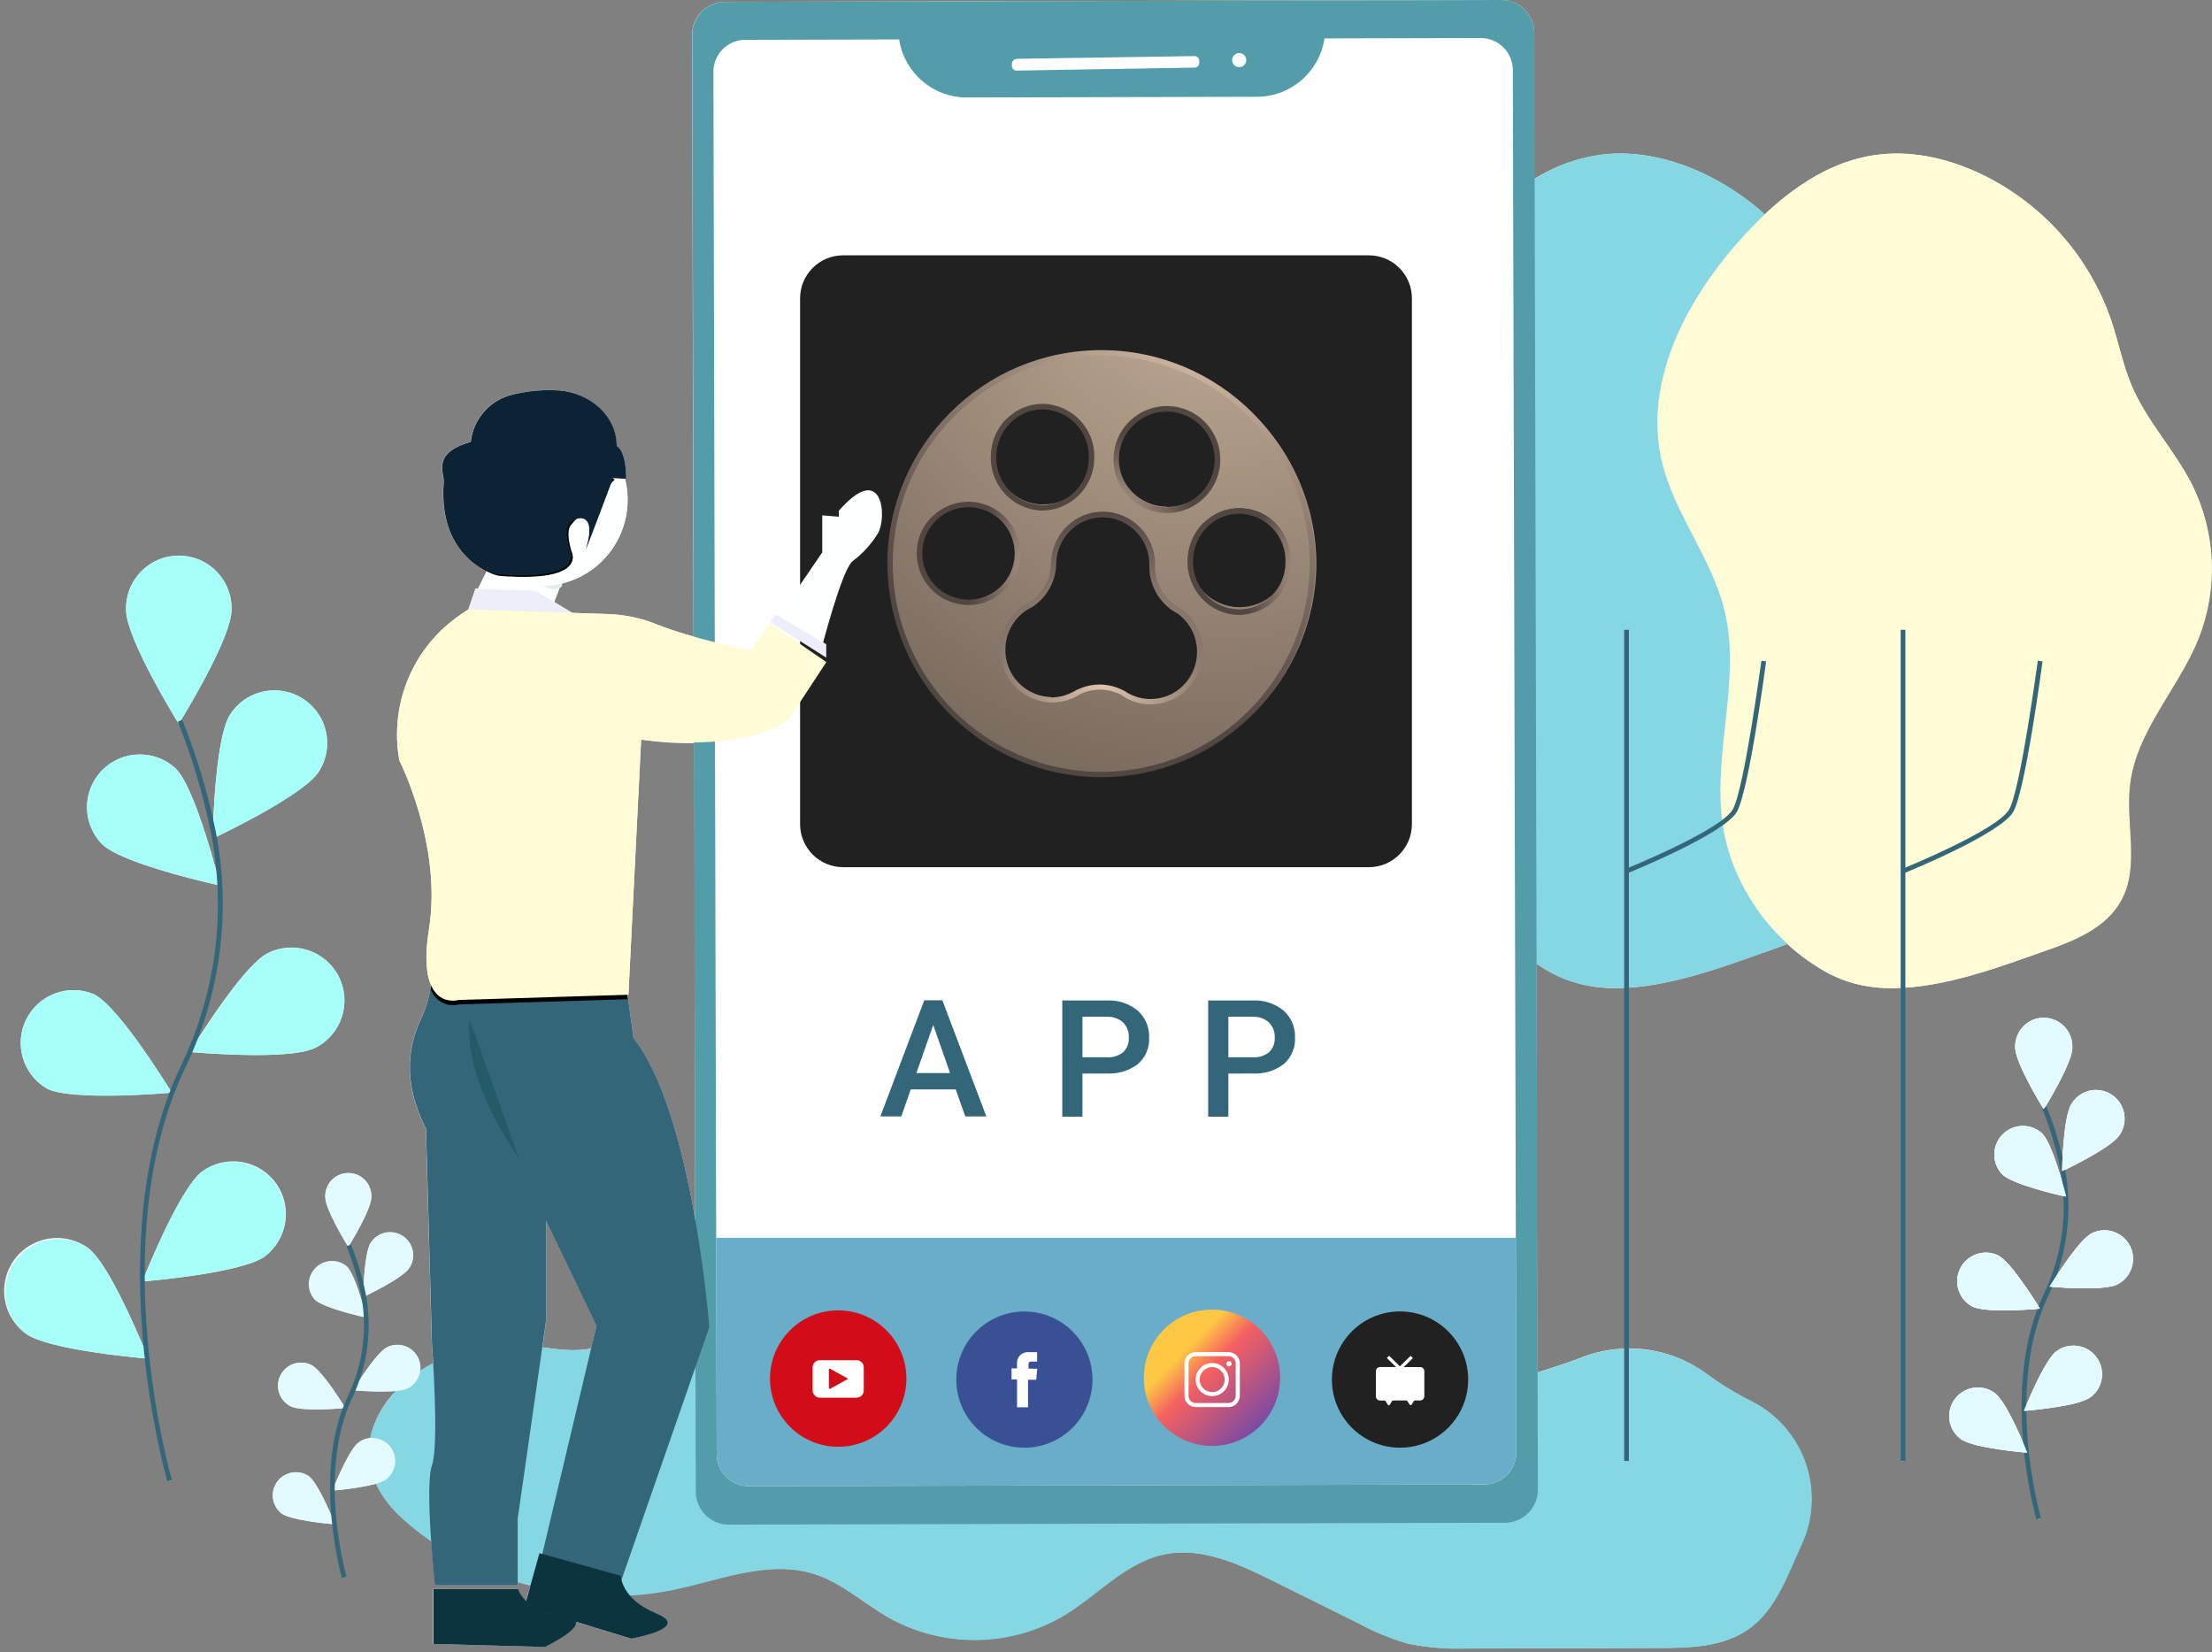 <?xml version="1.0" encoding="UTF-8"?>
<svg width="470px" height="351px" viewBox="0 0 470 351" version="1.1" xmlns="http://www.w3.org/2000/svg" xmlns:xlink="http://www.w3.org/1999/xlink">
    <rect x="0" y="0" width="470" height="351" fill="#808080" stroke="none"/>
    <!-- Generator: Sketch 55 (78076) - https://sketchapp.com -->
    <title>banner</title>
    <desc>Created with Sketch.</desc>
    <defs>
        <radialGradient cx="77.762%" cy="-25.988%" fx="77.762%" fy="-25.988%" r="200.088%" gradientTransform="translate(0.778,-0.26),scale(0.991,1),rotate(90),translate(-0.778,0.26)" id="radialGradient-1">
            <stop stop-color="#C6B199" offset="0%"></stop>
            <stop stop-color="#524641" offset="100%"></stop>
        </radialGradient>
        <radialGradient cx="50.898%" cy="91.786%" fx="50.898%" fy="91.786%" r="92.09%" gradientTransform="translate(0.509,0.918),scale(0.951,1),rotate(-90),translate(-0.509,-0.918)" id="radialGradient-2">
            <stop stop-color="#DDC3AC" offset="0%"></stop>
            <stop stop-color="#524641" offset="100%"></stop>
        </radialGradient>
        <radialGradient cx="147.301%" cy="62.61%" fx="147.301%" fy="62.61%" r="96.823%" gradientTransform="translate(1.473,0.626),scale(1,0.969),rotate(-90),translate(-1.473,-0.626)" id="radialGradient-3">
            <stop stop-color="#DDC3AC" offset="0%"></stop>
            <stop stop-color="#524641" offset="100%"></stop>
        </radialGradient>
        <radialGradient cx="145.892%" cy="67.177%" fx="145.892%" fy="67.177%" r="99%" gradientTransform="translate(1.459,0.672),scale(1,1),rotate(-90),translate(-1.459,-0.672)" id="radialGradient-4">
            <stop stop-color="#DDC3AC" offset="0%"></stop>
            <stop stop-color="#524641" offset="100%"></stop>
        </radialGradient>
        <radialGradient cx="-18.518%" cy="118.233%" fx="-18.518%" fy="118.233%" r="93.985%" gradientTransform="translate(-0.185,1.182),scale(1,0.998),rotate(-90),translate(0.185,-1.182)" id="radialGradient-5">
            <stop stop-color="#DDC3AC" offset="0%"></stop>
            <stop stop-color="#524641" offset="100%"></stop>
        </radialGradient>
        <radialGradient cx="-78.238%" cy="143.527%" fx="-78.238%" fy="143.527%" r="102.803%" gradientTransform="translate(-0.782,1.435),scale(1,0.97),rotate(-90),translate(0.782,-1.435)" id="radialGradient-6">
            <stop stop-color="#DDC3AC" offset="0%"></stop>
            <stop stop-color="#524641" offset="100%"></stop>
        </radialGradient>
        <radialGradient cx="74.357%" cy="-9.819%" fx="74.357%" fy="-9.819%" r="100%" gradientTransform="translate(0.744,-0.098),scale(0.998,1),rotate(90),translate(-0.744,0.098)" id="radialGradient-7">
            <stop stop-color="#DDC3AC" offset="0%"></stop>
            <stop stop-color="#524641" offset="100%"></stop>
        </radialGradient>
        <linearGradient x1="-3.249%" y1="63.883%" x2="68.726%" y2="134.859%" id="linearGradient-8">
            <stop stop-color="#FEC744" offset="0%"></stop>
            <stop stop-color="#F56060" offset="22%"></stop>
            <stop stop-color="#4B41BE" offset="100%"></stop>
            <stop stop-color="#395194" offset="100%"></stop>
        </linearGradient>
    </defs>
    <g id="Page-1" stroke="none" stroke-width="1" fill="none" fill-rule="evenodd">
        <g id="banner">
            <path d="M58.63,251.4 C56.895,248.989 54.273,247.366 51.342,246.89 C48.41,246.414 45.409,247.122 43,248.86 C38.53,252.18 31.8,268.45 30.49,271.7 C30.36,250.37 34.89,235.82 39.1,226.93 C39.63,225.8 40.1,224.67 40.62,223.54 C43.07,223.75 61.75,225.25 66.91,222.65 L66.91,222.65 L67.07,222.56 C72.593,219.727 74.773,212.953 71.94,207.43 C69.107,201.907 62.333,199.727 56.81,202.56 C52.2,204.89 43.81,217.94 41.13,222.15 C46.883,208.124 48.493,192.743 45.77,177.83 C49,176.31 64.7,168.62 67.71,164 C69.893,160.64 70.117,156.37 68.296,152.8 C66.476,149.231 62.889,146.904 58.887,146.698 C54.885,146.491 51.078,148.437 48.9,151.8 C46.3,155.8 45.5,169.36 45.27,175.32 C43.651,167.697 41.372,160.229 38.46,153 L38.46,153 C40.59,149.51 49.2,135 49.2,129.59 L49.2,129.59 C49.322,125.507 47.213,121.681 43.696,119.603 C40.179,117.526 35.811,117.526 32.294,119.603 C28.777,121.681 26.668,125.507 26.79,129.59 C26.79,135.79 37.99,153.77 37.99,153.77 L38.1,153.59 C41.083,161.083 43.392,168.827 45,176.73 C45.07,177.08 45.12,177.42 45.18,177.73 L45.18,178.13 L45.25,178.13 C45.755,180.869 46.112,183.633 46.32,186.41 C44.99,181.35 40.92,166.81 37.32,163.26 C32.843,159.145 25.901,159.345 21.669,163.713 C17.437,168.08 17.455,175.024 21.71,179.37 C25.81,183.37 43.71,187.47 46.46,188.08 C47.104,201.405 44.409,214.681 38.62,226.7 C37.81,228.41 37.06,230.16 36.38,231.93 C35,229.76 25.14,213.86 20,211.26 C14.557,208.952 8.257,211.263 5.598,216.544 C2.939,221.824 4.834,228.262 9.93,231.26 C15.1,233.87 33.85,232.36 36.24,232.15 C29.34,250.31 29.24,270.87 30.8,286.92 C28.8,282.05 22.8,268.25 18.8,265.23 C13.805,261.541 6.764,262.6 3.075,267.595 C-0.614,272.59 0.445,279.631 5.44,283.32 L5.44,283.32 C9.95,286.66 27.7,288.32 30.98,288.63 C31.89,297.436 33.495,306.157 35.78,314.71 L36.32,314.55 C33.696,304.758 31.949,294.752 31.1,284.65 C30.72,280.29 30.53,276.16 30.49,272.25 C32.79,272.06 51.64,270.37 56.31,266.91 L56.31,266.91 C61.163,263.226 62.192,256.343 58.63,251.4 L58.63,251.4 Z" id="Path" fill="#FFFFFF"></path>
            <path d="M465.84,103.14 C462.14,95.74 456.19,89.59 452.95,81.98 C451.06,77.56 450.17,72.8 448.64,68.24 C443.841,54.078 433.368,42.551 419.73,36.42 C413.1,33.49 405.73,31.9 398.53,32.93 C389.53,34.17 381.67,39.24 374.97,45.55 C370.808,41.795 366.084,38.715 360.97,36.42 C354.34,33.49 346.97,31.9 339.77,32.93 C334.883,33.666 330.197,35.391 326,38 L326,7 C326,3.134 322.866,2.36723813e-16 319,0 L154,0.4 C150.154,0.427 147.05,3.553 147.05,7.4 L147.36,135.25 C144.59,134.46 141.81,133.57 139.6,132.68 C136.314,131.34 132.817,130.592 129.27,130.47 L121.57,130.21 L117.74,127.91 L118.93,124.82 L119.29,124.64 L119.4,123.96 C124.134,122.809 128.211,119.814 130.724,115.641 C133.237,111.467 133.978,106.462 132.78,101.74 L133.04,101.74 C132.95,95.34 130.99,94.74 130.99,94.74 C130.99,88.27 125.32,83.51 118.85,82.96 C115.491,82.728 112.117,83.025 108.85,83.84 C104.062,84.975 100.511,89.007 99.99,93.9 C91.58,96.19 94.39,100.61 94.25,102.32 C93.58,110.94 96.48,115.88 99.51,118.66 C100.65,119.773 101.96,120.697 103.39,121.4 L101.54,125.08 L101,125.08 L99.5,129.49 L99.5,129.49 L97.86,130.6 C87.766,137.444 82.667,149.604 84.86,161.6 C84.86,161.6 94,179.48 91.16,197.35 C90.16,203.35 90.61,207 91.55,209.24 C91.252,211.663 90.577,214.025 89.55,216.24 C86.08,223.48 86.08,231.05 90.49,239.86 L91.75,285.51 C91.75,285.51 91.88,287.16 92.02,289.64 C91.073,290.14 90.152,290.687 89.26,291.28 C89.393,290.307 89.226,289.316 88.78,288.44 C88.197,287.281 87.177,286.4 85.945,285.993 C84.712,285.586 83.369,285.686 82.21,286.27 C80.41,287.18 77.31,291.77 75.83,294.08 C78.06,288.118 78.65,281.668 77.54,275.4 C79.22,274.58 85.69,271.4 86.97,269.4 C87.935,267.937 88.045,266.071 87.261,264.504 C86.476,262.937 84.915,261.908 83.166,261.804 C81.416,261.7 79.745,262.537 78.78,264 C77.72,265.65 77.35,270.91 77.22,273.72 C76.522,270.571 75.569,267.484 74.37,264.49 L74.22,264.55 C75.16,263.01 78.9,256.7 78.9,254.33 L78.9,254.33 C78.981,252.528 78.067,250.828 76.519,249.903 C74.971,248.977 73.039,248.977 71.491,249.903 C69.943,250.828 69.029,252.528 69.11,254.33 C69.11,256.79 73.11,263.47 73.87,264.69 L73.87,264.69 C75.198,268.027 76.219,271.478 76.92,275 C77.13,276.09 77.27,277.18 77.38,278.27 C76.63,275.57 75.09,270.47 73.68,269.1 C71.715,267.451 68.811,267.597 67.02,269.434 C65.23,271.271 65.16,274.179 66.86,276.1 C68.58,277.77 75.86,279.5 77.5,279.87 C77.79,285.671 76.628,291.452 74.12,296.69 C73.79,297.41 73.48,298.14 73.2,298.88 C72.33,297.47 68.31,291.11 66.2,290.03 C63.781,288.812 60.833,289.786 59.615,292.205 C58.397,294.624 59.371,297.572 61.79,298.79 C63.96,299.88 71.57,299.32 73.12,299.19 C70.15,307 70,315.7 70.67,322.64 C69.67,320.2 67.27,314.88 65.61,313.64 C63.43,312.175 60.483,312.685 58.922,314.797 C57.361,316.91 57.739,319.876 59.78,321.53 L59.78,321.53 C61.69,322.94 69.02,323.68 70.78,323.83 C71.181,327.699 71.883,331.53 72.88,335.29 L73.42,335.13 C71.836,329.101 70.99,322.903 70.9,316.67 C73.933,316.432 76.942,315.953 79.9,315.24 C81.301,318.104 83.263,320.658 85.67,322.75 C87.567,324.438 89.571,326.001 91.67,327.43 C92.02,332.54 92.46,336.83 92.46,336.83 L110,336.83 L110,336.08 C110.89,336.34 111.77,336.61 112.67,336.84 L111.74,340.16 C110.955,339.471 110.36,338.594 110.01,337.61 L92.01,337.61 L92.01,349.28 L115.64,349.92 C115.64,349.92 122.77,346.53 122.25,344.55 L134,348.15 C134,348.15 147,345.9 139.41,342.8 C137.212,341.984 135.242,340.65 133.67,338.91 C136.799,338.751 139.911,338.357 142.98,337.73 C152.98,335.64 163.34,331.26 173.08,334.42 C178.98,336.33 183.67,340.77 189.08,343.81 C200.665,350.139 214.728,349.888 226.08,343.15 C233.21,338.81 239.08,331.92 247.27,330.21 C255.27,328.54 263.27,332.28 270.6,335.92 L288.75,344.92 C292.074,346.733 295.589,348.172 299.23,349.21 C303.362,350.044 307.578,350.379 311.79,350.21 L352.37,350.11 C358.98,350.11 366.06,349.93 371.46,346.11 C377.19,342.11 379.63,334.91 382.55,328.53 L382.67,328.26 C387.994,316.916 383.333,303.395 372.15,297.74 C368.827,296.08 365.653,294.14 362.66,291.94 C357.779,288.33 351.851,286.415 345.78,286.49 L345.78,209.86 C356.38,209.23 367.68,204.86 376.65,201.69 C377.65,201.34 378.7,200.96 379.72,200.55 C382.41,203.019 385.396,205.146 388.61,206.88 C393.36,209.263 398.672,210.3 403.97,209.88 L403.97,310.42 L404.53,310.42 L404.53,209.86 C415.13,209.23 426.43,204.86 435.39,201.71 C441.31,199.64 447.55,196.86 450.59,191.36 C454.59,184.08 451.51,175.03 452.48,166.76 C453.81,155.29 462.8,146.32 467.09,135.6 C471.262,125.087 470.808,113.301 465.84,103.14 Z M115.24,286.27 L116.02,280.79 L116.02,259.37 L126.75,281.72 L125.62,286.5 C122.31,287.21 118.78,286.76 115.24,286.27 Z M136.24,157.16 L136.41,157.16 L136.41,157.16 C140.089,157.721 143.809,157.965 147.53,157.89 L147.7,259 C145.29,245.23 141.2,228.87 134.62,220.65 L133.34,211.38 L133.52,211.38 L136.24,157.16 Z M70.91,316 C70.91,309.78 71.79,302.93 74.63,296.93 C74.87,296.43 75.1,295.93 75.32,295.41 C78.25,295.669 81.194,295.712 84.13,295.54 C81.401,298.29 79.508,301.758 78.67,305.54 C77.776,305.614 76.921,305.936 76.2,306.47 C74.39,307.82 71.75,314 70.91,316 Z M345.32,286.52 C342.181,286.615 339.08,287.241 336.15,288.37 L335.22,288.73 C332.39,289.78 329.53,290.73 326.64,291.6 L326.43,204.72 C327.58,205.49 328.75,206.21 329.96,206.86 C334.71,209.243 340.022,210.28 345.32,209.86 L345.32,286.52 Z" id="Shape" fill="#FFFFFF"></path>
            <path d="M452.82,265.31 C452.753,265.113 452.669,264.923 452.57,264.74 C452.119,263.836 451.449,263.059 450.62,262.48 C450.459,262.367 450.292,262.264 450.12,262.17 C449.783,261.979 449.428,261.821 449.06,261.7 C447.93,261.334 446.719,261.299 445.57,261.6 L445,261.79 C444.805,261.865 444.614,261.951 444.43,262.05 C443.269,262.81 442.253,263.772 441.43,264.89 C441.18,265.19 440.94,265.5 440.69,265.81 L439.95,266.81 C439.46,267.47 438.95,268.15 438.52,268.81 L437.87,269.81 L437.27,270.71 L436.74,271.52 L436.46,271.95 C439.266,264.527 440.013,256.483 438.62,248.67 C440.62,247.67 448.76,243.67 450.35,241.21 L450.35,241.21 C451.623,239.391 451.802,237.022 450.816,235.033 C449.831,233.044 447.837,231.751 445.619,231.663 C443.4,231.575 441.311,232.705 440.17,234.61 C438.84,236.68 438.38,243.41 438.23,246.84 C437.361,242.895 436.167,239.028 434.66,235.28 L434.5,235.35 L435.01,234.49 C435.27,234.05 435.59,233.49 435.93,232.92 L436.19,232.46 C437.97,229.32 440.34,224.73 440.34,222.63 L440.34,222.63 C440.343,221.816 440.179,221.009 439.86,220.26 C439.787,220.079 439.703,219.902 439.61,219.73 C439.422,219.379 439.204,219.045 438.96,218.73 C438.709,218.432 438.431,218.158 438.13,217.91 C437.679,217.537 437.177,217.231 436.64,217 C435.891,216.681 435.084,216.517 434.27,216.52 C433.86,216.519 433.452,216.56 433.05,216.64 C430.217,217.238 428.195,219.745 428.21,222.64 C428.21,225.73 433.31,234.16 434.15,235.53 C435.801,239.626 437.076,243.863 437.96,248.19 C438.239,249.649 438.442,251.121 438.57,252.6 L438.57,252.55 L438.19,251.19 C438.05,250.69 437.89,250.19 437.72,249.6 C437.154,247.679 436.487,245.79 435.72,243.94 C435.298,242.812 434.682,241.766 433.9,240.85 C433.749,240.709 433.589,240.579 433.42,240.46 C432.938,240.1 432.406,239.813 431.84,239.61 C431.285,239.421 430.706,239.31 430.12,239.28 C427.636,239.159 425.329,240.566 424.3,242.83 C423.27,245.094 423.726,247.757 425.45,249.55 L425.45,249.55 C427.6,251.65 436.83,253.81 438.71,254.23 C439.071,261.434 437.627,268.615 434.51,275.12 C434.08,276.02 433.7,276.94 433.34,277.88 C433.18,277.61 432.89,277.16 432.52,276.57 L432.03,275.81 L431.75,275.39 C431.47,274.96 431.16,274.49 430.83,274.01 L430.15,273.01 C429.69,272.35 429.15,271.68 428.7,271.01 C428.46,270.69 428.21,270.37 427.96,270.01 C427.46,269.4 426.96,268.82 426.5,268.32 C426.26,268.07 426.03,267.84 425.8,267.64 C425.594,267.445 425.377,267.261 425.15,267.09 C424.964,266.948 424.766,266.821 424.56,266.71 C421.579,265.314 418.028,266.544 416.549,269.485 C415.07,272.426 416.201,276.01 419.1,277.57 L419.1,277.57 C421.82,278.97 431.52,278.21 433.23,278.06 C429.55,287.74 429.41,298.67 430.23,307.3 C429,304.37 425.98,297.53 423.88,295.97 C423.07,295.367 422.12,294.978 421.12,294.84 C420.928,294.81 420.734,294.79 420.54,294.78 C419.954,294.76 419.369,294.82 418.8,294.96 C417.434,295.298 416.231,296.105 415.4,297.24 C414.901,297.923 414.559,298.709 414.4,299.54 C414.328,299.852 414.281,300.17 414.26,300.49 C414.26,300.49 414.26,300.56 414.26,300.59 C414.171,302.609 415.094,304.54 416.72,305.74 C418.23,306.86 422.51,307.64 425.96,308.11 L427.07,308.25 L429.4,308.51 L430.4,308.6 C430.9,313.387 431.769,318.127 433,322.78 L433.54,322.62 C432.127,317.327 431.187,311.919 430.73,306.46 C430.55,304.41 430.43,302.14 430.4,299.73 C430.83,299.73 431.72,299.62 432.86,299.49 L433.36,299.43 C435.07,299.23 437.22,298.93 439.19,298.54 C440.944,298.286 442.638,297.717 444.19,296.86 C446.888,294.869 447.461,291.068 445.47,288.37 C443.479,285.672 439.678,285.099 436.98,287.09 C435.98,287.84 434.75,289.81 433.61,291.97 C433.24,292.7 432.87,293.44 432.52,294.17 C432.43,294.35 432.35,294.54 432.26,294.72 C431.41,296.54 430.71,298.21 430.35,299.09 C430.35,291.63 431.35,282.92 435.01,275.27 C435.31,274.65 435.59,274.02 435.86,273.39 C436.3,273.39 437.17,273.5 438.27,273.56 L439.27,273.62 L440.98,273.69 C441.77,273.69 442.6,273.69 443.42,273.69 L444,273.69 C445.618,273.701 447.233,273.546 448.82,273.23 C449.184,273.15 449.536,273.026 449.87,272.86 L449.87,272.86 C450.223,272.671 450.558,272.45 450.87,272.2 C451.489,271.705 452.006,271.093 452.39,270.4 C452.487,270.232 452.573,270.058 452.65,269.88 C452.965,269.163 453.138,268.393 453.16,267.61 C453.17,267.413 453.17,267.217 453.16,267.02 C453.131,266.436 453.016,265.86 452.82,265.31 Z" id="Path" fill="#FFFFFF"></path>
            <path d="M92.09,349.29 L92.09,337.62 L110.09,337.62 C110.09,337.62 111.35,342.35 119.54,343.3 C127.73,344.25 115.76,349.93 115.76,349.93 L92.09,349.29 Z" id="Path" fill="#0B343F"></path>
            <path d="M109.77,285.63 C116.06,286.05 122.71,288.23 128.43,285.63 C129.91,284.95 131.24,283.97 132.78,283.42 C136.3,282.16 140.16,283.42 143.71,284.56 C171.482,293.748 200.028,300.405 229,304.45 C235,305.28 241.2,305.98 246.88,304.04 C251.04,302.62 254.64,299.88 258.76,298.34 C265.5,295.84 272.93,296.77 280.1,297.17 C298.874,298.193 317.656,295.327 335.27,288.75 L336.2,288.39 C345.088,284.972 355.107,286.333 362.76,292 C365.753,294.2 368.927,296.14 372.25,297.8 C383.433,303.455 388.094,316.976 382.77,328.32 L382.65,328.59 C379.73,334.97 377.29,342.12 371.56,346.17 C366.16,349.99 359.08,350.17 352.47,350.17 L311.89,350.27 C307.678,350.439 303.462,350.104 299.33,349.27 C295.69,348.238 292.175,346.806 288.85,345 L270.7,336 C263.39,332.36 255.37,328.62 247.37,330.29 C239.2,332 233.31,338.89 226.18,343.23 C214.828,349.968 200.765,350.219 189.18,343.89 C183.77,340.84 179.08,336.41 173.18,334.5 C163.44,331.34 153.1,335.72 143.08,337.81 C123.58,341.88 100.62,336.31 85.68,322.81 C66.43,305.4 89,284.27 109.77,285.63" id="Path" fill="#85D7E4"></path>
            <path d="M49.19,129.62 C49.19,135.82 37.98,153.8 37.98,153.8 C37.98,153.8 26.78,135.8 26.78,129.62 C26.658,125.537 28.767,121.711 32.284,119.633 C35.801,117.556 40.169,117.556 43.686,119.633 C47.203,121.711 49.312,125.537 49.19,129.62 L49.19,129.62 Z" id="Path" fill="#A7FFF9"></path>
            <path d="M67.71,164 C64.35,169.21 45.19,178.2 45.19,178.2 C45.19,178.2 45.54,157.01 48.9,151.8 C51.078,148.437 54.885,146.491 58.887,146.698 C62.889,146.904 66.476,149.231 68.296,152.8 C70.117,156.37 69.893,160.64 67.71,164" id="Path" fill="#A7FFF9"></path>
            <path d="M66.9,222.65 C61.38,225.44 40.33,223.51 40.33,223.51 C40.33,223.51 51.33,205.39 56.83,202.6 C62.353,199.767 69.127,201.947 71.96,207.47 C74.793,212.993 72.613,219.767 67.09,222.6 L66.93,222.69 L66.9,222.65 Z" id="Path" fill="#A7FFF9"></path>
            <path d="M56.31,266.91 C51.31,270.6 30.25,272.27 30.25,272.27 C30.25,272.27 38,252.55 43,248.86 C47.987,245.373 54.844,246.497 58.457,251.393 C62.07,256.289 61.122,263.173 56.32,266.91 L56.31,266.91 Z" id="Path" fill="#A7FFF9"></path>
            <path d="M21.67,179.36 C26.11,183.68 46.78,188.15 46.78,188.15 C46.78,188.15 41.72,167.57 37.28,163.25 C32.803,159.135 25.861,159.335 21.629,163.703 C17.397,168.07 17.415,175.014 21.67,179.36" id="Path" fill="#A7FFF9"></path>
            <path d="M9.93,231.3 C15.46,234.09 36.5,232.17 36.5,232.17 C36.5,232.17 25.5,214.05 20,211.26 C14.557,208.952 8.257,211.263 5.598,216.544 C2.939,221.824 4.834,228.262 9.93,231.26" id="Path" fill="#A7FFF9"></path>
            <path d="M5.44,283.32 C10.44,287.01 31.5,288.67 31.5,288.67 C31.5,288.67 23.73,269 18.76,265.27 C13.773,261.783 6.916,262.907 3.303,267.803 C-0.31,272.699 0.638,279.583 5.44,283.32 L5.44,283.32 Z" id="Path" fill="#A7FFF9"></path>
            <path d="M307.18,174.44 C305.29,159.6 311.18,144.32 307.69,129.78 C305,118.56 297,109.18 294.32,97.94 C290.45,81.27 299.32,64.15 310.62,51.36 C318.39,42.54 328.15,34.53 339.78,32.93 C346.97,31.93 354.35,33.49 360.98,36.42 C374.618,42.551 385.091,54.078 389.89,68.24 C391.42,72.8 392.31,77.56 394.19,81.98 C397.44,89.59 403.39,95.74 407.1,103.14 C412.09,113.283 412.58,125.058 408.45,135.58 C404.17,146.3 395.17,155.27 393.84,166.74 C392.84,175 395.97,184.06 391.95,191.34 C388.95,196.84 382.67,199.62 376.75,201.69 C362.99,206.51 343.75,214.29 329.96,206.88 C317.89,200.4 308.96,188.14 307.18,174.44" id="Path" fill="#85D7E4"></path>
            <path d="M154,0.4 L319,0 C322.866,2.36723813e-16 326,3.134 326,7 L326.76,316.53 C326.76,320.396 323.626,323.53 319.76,323.53 L154.84,323.93 C150.974,323.93 147.84,320.796 147.84,316.93 L147.09,7.4 C147.09,3.569 150.169,0.449 154,0.4" id="Path" fill="#539CAA"></path>
            <path d="M322.19,308.57 C322.201,312.322 319.172,315.373 315.42,315.39 L159.09,315.77 C157.287,315.773 155.556,315.059 154.279,313.785 C153.002,312.512 152.283,310.783 152.28,308.98 L152.17,263 L151.58,15.28 C151.569,11.528 154.598,8.477 158.35,8.46 L191.05,8.38 C192.125,15.453 198.195,20.688 205.35,20.71 L267.12,20.56 C274.296,20.528 280.372,15.259 281.42,8.16 L314.63,8.08 C316.433,8.077 318.164,8.791 319.441,10.065 C320.718,11.338 321.437,13.067 321.44,14.87 L322.08,263 L322.19,308.57 Z" id="Path" fill="#FFFFFF"></path>
            <path d="M322.19,308.57 C322.201,312.322 319.172,315.373 315.42,315.39 L159.09,315.77 C157.287,315.773 155.556,315.059 154.279,313.785 C153.002,312.512 152.283,310.783 152.28,308.98 L152.17,263 L322.08,263 L322.19,308.57 Z" id="Path" fill="#69ADC8"></path>
            <path d="M216,12.49 L253.81,11.92 C254.362,11.92 254.81,12.368 254.81,12.92 L254.81,13.37 C254.81,13.922 254.362,14.37 253.81,14.37 L216,15 C215.448,15 215,14.552 215,14 L215,13.55 C215,12.998 215.448,12.55 216,12.55" id="Path" fill="#FFFFFF"></path>
            <path d="M263.28,11.27 C264.108,11.259 264.789,11.922 264.8,12.75 C264.811,13.578 264.148,14.259 263.32,14.27 C262.492,14.281 261.811,13.618 261.8,12.79 C261.794,11.964 262.454,11.286 263.28,11.27" id="Path" fill="#FFFFFF"></path>
            <path d="M365.93,174.44 C364.04,159.6 369.93,144.32 366.44,129.78 C363.73,118.56 355.71,109.18 353.07,97.94 C349.2,81.27 358.07,64.15 369.37,51.36 C377.14,42.54 386.9,34.53 398.53,32.93 C405.72,31.93 413.1,33.49 419.73,36.42 C433.368,42.551 443.841,54.078 448.64,68.24 C450.17,72.8 451.06,77.56 452.95,81.98 C456.19,89.59 462.14,95.74 465.84,103.14 C470.841,113.287 471.331,125.073 467.19,135.6 C462.9,146.32 453.91,155.29 452.58,166.76 C451.58,175.03 454.71,184.08 450.69,191.36 C447.69,196.86 441.41,199.64 435.49,201.71 C421.74,206.51 402.49,214.29 388.71,206.88 C376.64,200.4 367.71,188.14 365.93,174.44" id="Fill-37" fill="#FFFCD6"></path>
            <path d="M78.9,254.37 C78.9,257.08 74.01,264.93 74.01,264.93 C74.01,264.93 69.12,257.08 69.12,254.37 C69.039,252.568 69.953,250.868 71.501,249.943 C73.049,249.017 74.981,249.017 76.529,249.943 C78.077,250.868 78.991,252.568 78.91,254.37 L78.9,254.37 Z" id="Fill-45" fill="#E3FBFF"></path>
            <path d="M87,269.38 C85.53,271.65 77.16,275.58 77.16,275.58 C77.16,275.58 77.32,266.32 78.78,264.04 C80.255,261.77 83.29,261.125 85.56,262.6 C87.83,264.075 88.475,267.11 87,269.38" id="Fill-47" fill="#E3FBFF"></path>
            <path d="M86.64,295 C84.23,296.22 75.02,295.38 75.02,295.38 C75.02,295.38 79.82,287.46 82.24,286.24 C84.659,285.025 87.605,286.001 88.82,288.42 C90.035,290.839 89.059,293.785 86.64,295" id="Fill-49" fill="#E3FBFF"></path>
            <path d="M82,314.37 C79.82,315.98 70.61,316.71 70.61,316.71 C70.61,316.71 74,308.09 76.18,306.47 C77.589,305.43 79.446,305.222 81.051,305.922 C82.657,306.623 83.766,308.127 83.961,309.867 C84.157,311.608 83.409,313.32 82,314.36 L82,314.37 Z" id="Fill-51" fill="#E3FBFF"></path>
            <path d="M66.86,276.11 C68.8,278 77.86,279.95 77.86,279.95 C77.86,279.95 75.65,270.95 73.71,269.07 C71.745,267.421 68.841,267.567 67.05,269.404 C65.26,271.241 65.19,274.149 66.89,276.07" id="Fill-53" fill="#E3FBFF"></path>
            <path d="M61.75,298.8 C64.17,300.01 73.37,299.17 73.37,299.17 C73.37,299.17 68.58,291.25 66.16,290.04 C64.595,289.252 62.729,289.359 61.264,290.32 C59.8,291.282 58.959,292.951 59.059,294.7 C59.159,296.449 60.185,298.012 61.75,298.8" id="Fill-55" fill="#E3FBFF"></path>
            <path d="M59.79,321.54 C61.97,323.15 71.17,323.88 71.17,323.88 C71.17,323.88 67.78,315.26 65.61,313.64 C63.43,312.175 60.483,312.685 58.922,314.797 C57.361,316.91 57.739,319.876 59.78,321.53 L59.79,321.54 Z" id="Fill-57" fill="#E3FBFF"></path>
            <g id="Stroke-5" transform="translate(29, 152)" fill="#336678" fill-rule="nonzero">
                <path d="M6.57,162.77 C6.42,162.26 -8.15,111.59 9.38,74.59 C16.887,59.129 19.138,41.638 15.79,24.78 C14.174,16.764 11.831,8.911 8.79,1.32 L9.72,0.94 C12.8,8.588 15.176,16.501 16.82,24.58 C20.184,41.65 17.891,59.35 10.29,75 C-7.09,111.65 7.38,162 7.53,162.47 L6.57,162.77 Z" id="Path"></path>
            </g>
            <g id="Stroke-23" transform="translate(345, 140)" fill="#336678" fill-rule="nonzero">
                <path d="M1,45.45 L0.63,44.53 C0.83,44.45 20.75,36.35 23.19,31.95 C25.63,27.55 29.19,0.66 29.26,0.39 L30.26,0.52 C30.11,1.63 26.64,27.8 24.07,32.44 C21.5,37.08 1.82,45.12 1,45.45 Z" id="Path"></path>
            </g>
            <g id="Stroke-25" transform="translate(345, 133)" fill="#336678" fill-rule="nonzero">
                <rect id="Rectangle" x="0.1" y="0.81" width="1" height="176.6"></rect>
            </g>
            <g id="Stroke-39" transform="translate(404, 140)" fill="#336678" fill-rule="nonzero">
                <path d="M0.73,45.45 L0.36,44.53 C0.56,44.45 20.48,36.35 22.92,31.95 C25.36,27.55 28.92,0.66 28.99,0.39 L29.99,0.52 C29.84,1.63 26.37,27.8 23.8,32.44 C21.23,37.08 1.57,45.12 0.73,45.45 Z" id="Path"></path>
            </g>
            <g id="Stroke-41" transform="translate(403, 133)" fill="#336678" fill-rule="nonzero">
                <rect id="Rectangle" x="0.85" y="0.81" width="1" height="176.6"></rect>
            </g>
            <g id="Stroke-43" transform="translate(70, 264)" fill="#336678" fill-rule="nonzero">
                <path d="M2.68,71.36 C2.62,71.13 -3.78,48.88 3.93,32.61 C7.152,25.892 8.127,18.315 6.71,11 C5.999,7.514 4.972,4.099 3.64,0.8 L4.57,0.43 C5.924,3.784 6.969,7.255 7.69,10.8 C9.138,18.315 8.136,26.097 4.83,33 C-2.72,48.92 3.58,70.82 3.64,71 L2.68,71.36 Z" id="Path"></path>
            </g>
            <g id="Stroke-59" transform="translate(429, 235)" fill="#336678" fill-rule="nonzero">
                <path d="M3.7,87.85 C3.62,87.57 -4.3,60.04 5.27,39.95 C9.267,31.611 10.473,22.207 8.71,13.13 C7.834,8.806 6.562,4.571 4.91,0.48 L5.83,0.11 C7.508,4.256 8.8,8.547 9.69,12.93 C11.492,22.221 10.258,31.845 6.17,40.38 C-3.22,60.12 4.58,87.29 4.66,87.56 L3.7,87.85 Z" id="Path"></path>
            </g>
            <path d="M440.31,222.54 C440.31,225.9 434.24,235.63 434.24,235.63 C434.24,235.63 428.18,225.9 428.18,222.54 C428.09,220.314 429.225,218.218 431.139,217.078 C433.053,215.939 435.437,215.939 437.351,217.078 C439.265,218.218 440.4,220.314 440.31,222.54 L440.31,222.54 Z" id="Fill-61" fill="#FFFFFF"></path>
            <path d="M450.32,241.13 C448.5,243.95 438.14,248.81 438.14,248.81 C438.14,248.81 438.32,237.34 440.14,234.52 C441.281,232.615 443.37,231.485 445.589,231.573 C447.807,231.661 449.801,232.954 450.786,234.943 C451.772,236.932 451.593,239.301 450.32,241.12 L450.32,241.13 Z" id="Fill-63" fill="#FFFFFF"></path>
            <path d="M449.89,272.9 C446.89,274.44 435.49,273.37 435.49,273.37 C435.49,273.37 441.43,263.56 444.43,262.05 C447.426,260.542 451.077,261.749 452.585,264.745 C454.093,267.741 452.886,271.392 449.89,272.9 L449.89,272.9 Z" id="Fill-65" fill="#FFFFFF"></path>
            <path d="M444.15,296.87 C441.46,298.87 430.04,299.77 430.04,299.77 C430.04,299.77 434.25,289.1 436.94,287.1 C439.638,285.109 443.439,285.682 445.43,288.38 C447.421,291.078 446.848,294.879 444.15,296.87" id="Fill-67" fill="#FFFFFF"></path>
            <path d="M425.4,249.47 C427.8,251.81 439,254.23 439,254.23 C439,254.23 436.25,243.09 433.85,240.75 C431.422,238.592 427.726,238.727 425.463,241.058 C423.2,243.388 423.172,247.086 425.4,249.45 L425.4,249.47 Z" id="Fill-69" fill="#FFFFFF"></path>
            <path d="M419.05,277.58 C422.05,279.12 433.44,278.05 433.44,278.05 C433.44,278.05 427.5,268.24 424.51,266.72 C421.529,265.324 417.978,266.554 416.499,269.495 C415.02,272.436 416.151,276.02 419.05,277.58 L419.05,277.58 Z" id="Fill-71" fill="#FFFFFF"></path>
            <path d="M416.62,305.75 C419.31,307.75 430.73,308.65 430.73,308.65 C430.73,308.65 426.52,298 423.83,296 C421.132,294.009 417.331,294.582 415.34,297.28 C413.349,299.978 413.922,303.779 416.62,305.77" id="Fill-73" fill="#FFFFFF"></path>
            <path d="M440.31,222.54 C440.31,225.9 434.24,235.63 434.24,235.63 C434.24,235.63 428.18,225.9 428.18,222.54 C428.09,220.314 429.225,218.218 431.139,217.078 C433.053,215.939 435.437,215.939 437.351,217.078 C439.265,218.218 440.4,220.314 440.31,222.54 L440.31,222.54 Z" id="Fill-75" fill="#E3FBFF"></path>
            <path d="M450.32,241.13 C448.5,243.95 438.14,248.81 438.14,248.81 C438.14,248.81 438.32,237.34 440.14,234.52 C441.281,232.615 443.37,231.485 445.589,231.573 C447.807,231.661 449.801,232.954 450.786,234.943 C451.772,236.932 451.593,239.301 450.32,241.12 L450.32,241.13 Z" id="Fill-77" fill="#E3FBFF"></path>
            <path d="M449.89,272.9 C446.89,274.44 435.49,273.37 435.49,273.37 C435.49,273.37 441.43,263.56 444.43,262.05 C447.426,260.542 451.077,261.749 452.585,264.745 C454.093,267.741 452.886,271.392 449.89,272.9 L449.89,272.9 Z" id="Fill-79" fill="#E3FBFF"></path>
            <path d="M444.15,296.87 C441.46,298.87 430.04,299.77 430.04,299.77 C430.04,299.77 434.25,289.1 436.94,287.1 C439.638,285.109 443.439,285.682 445.43,288.38 C447.421,291.078 446.848,294.879 444.15,296.87" id="Fill-81" fill="#E3FBFF"></path>
            <path d="M425.4,249.47 C427.8,251.81 439,254.23 439,254.23 C439,254.23 436.25,243.09 433.85,240.75 C431.422,238.592 427.726,238.727 425.463,241.058 C423.2,243.388 423.172,247.086 425.4,249.45 L425.4,249.47 Z" id="Fill-83" fill="#E3FBFF"></path>
            <path d="M419.05,277.58 C422.05,279.12 433.44,278.05 433.44,278.05 C433.44,278.05 427.5,268.24 424.51,266.72 C421.529,265.324 417.978,266.554 416.499,269.495 C415.02,272.436 416.151,276.02 419.05,277.58 L419.05,277.58 Z" id="Fill-85" fill="#E3FBFF"></path>
            <path d="M416.62,305.75 C419.31,307.75 430.73,308.65 430.73,308.65 C430.73,308.65 426.52,298 423.83,296 C421.132,294.009 417.331,294.582 415.34,297.28 C413.349,299.978 413.922,303.779 416.62,305.77" id="Fill-87" fill="#E3FBFF"></path>
            <path d="M179.92,104.61 L179.92,105.93 L176.27,105.6 L176.27,113.85 L166.68,128 L166.08,127.64 L164.77,129.29 L177.15,137.19 L177.15,134.19 L176.47,133.76 C177.32,130.49 180.88,117.46 182.91,115.76 L182.91,115.76 C185.175,114.059 187.09,111.937 188.55,109.51 L188.55,109.51 C189.95,106.96 189.88,100.01 186.36,100.01 L186.36,100.01 C184.88,100.01 182.78,101.25 179.92,104.57" id="Fill-89"></path>
            <path d="M290.86,184.25 L179.14,184.25 C174.09,184.244 170,180.15 170,175.1 L170,63.39 C170,58.342 174.092,54.25 179.14,54.25 L290.86,54.25 C295.908,54.25 300,58.342 300,63.39 L300,175.1 C300,180.15 295.909,184.244 290.86,184.25" id="Fill-91" fill="#212121"></path>
            <path d="M189.34,119.76 C189.461,144.601 209.689,164.645 234.53,164.54 L234.53,164.54 C259.367,164.64 279.589,144.597 279.71,119.76 L279.71,119.76 C279.578,94.931 259.36,74.9 234.53,75 L234.53,75 C209.685,74.895 189.456,94.945 189.34,119.79 M221.56,107.19 C215.734,107.097 211.082,102.306 211.16,96.48 L211.16,96.48 C211.218,93.668 212.394,90.996 214.429,89.055 C216.464,87.114 219.189,86.065 222,86.14 L222,86.14 C227.826,86.233 232.478,91.024 232.4,96.85 L232.4,96.85 C232.259,102.598 227.549,107.178 221.8,107.16 L221.59,107.16 M247.91,107.65 C242.093,107.584 237.429,102.817 237.49,97 L237.49,97 C237.626,91.171 242.461,86.556 248.29,86.69 L248.29,86.69 C254.118,86.778 258.773,91.571 258.69,97.4 L258.69,97.4 C258.549,103.148 253.839,107.728 248.09,107.71 L247.88,107.71 M205.43,127.93 C202.614,127.899 199.928,126.743 197.969,124.72 C196.01,122.697 194.941,119.975 195,117.16 L195,117.16 C195.142,111.331 199.981,106.72 205.81,106.86 L205.81,106.86 C208.607,106.899 211.274,108.049 213.223,110.056 C215.172,112.063 216.243,114.763 216.2,117.56 L216.2,117.56 C216.069,123.312 211.354,127.899 205.6,127.87 L205.4,127.87 M263.2,129 C260.402,128.958 257.735,127.806 255.787,125.797 C253.838,123.789 252.767,121.088 252.81,118.29 L252.81,118.29 C252.952,112.467 257.787,107.86 263.61,108 L263.61,108 C269.415,108.093 274.056,112.855 274,118.66 L274,118.66 C273.875,124.415 269.167,129.012 263.41,129 L263.2,129 M223.33,148.47 C220.53,148.431 217.861,147.28 215.91,145.271 C213.959,143.262 212.887,140.56 212.93,137.76 L212.93,137.76 C213.002,134.271 214.805,131.047 217.74,129.16 L217.74,129.16 C217.99,129 218.26,128.85 218.53,128.7 L218.53,128.7 L219.07,128.44 L219.07,128.44 C222.009,126.557 223.814,123.33 223.88,119.84 L223.88,119.84 C223.946,117.042 225.12,114.384 227.146,112.452 C229.172,110.521 231.882,109.473 234.68,109.54 L234.68,109.54 C237.478,109.58 240.146,110.729 242.096,112.736 C244.047,114.742 245.12,117.442 245.08,120.24 L245.08,120.24 C245.013,123.731 246.693,127.026 249.56,129.02 L249.56,129.02 C249.72,129.14 249.89,129.24 250.05,129.34 L250.05,129.34 C250.31,129.5 250.58,129.65 250.85,129.79 L250.85,129.79 C253.715,131.786 255.396,135.079 255.33,138.57 L255.33,138.57 C255.188,144.395 250.355,149.004 244.53,148.87 L244.53,148.87 C242.918,148.841 241.335,148.445 239.9,147.71 L239.9,147.71 C239.55,147.53 239.22,147.34 238.9,147.13 L238.9,147.13 L238.61,146.94 L238.61,146.94 C237.175,146.215 235.597,145.818 233.99,145.78 L233.99,145.78 C232.381,145.753 230.787,146.095 229.33,146.78 L229.33,146.78 L229.04,146.95 L229.04,146.95 C228.7,147.15 228.35,147.33 228.04,147.5 L228.04,147.5 C226.641,148.155 225.115,148.497 223.57,148.5 L223.38,148.5" id="Fill-93" fill="url(#radialGradient-1)"></path>
            <path d="M226.71,111.8 C224.585,113.868 223.366,116.695 223.32,119.66 L223.32,119.66 C223.268,122.962 221.602,126.029 218.86,127.87 L218.86,127.87 L218.34,128.13 L218.34,128.13 C218.02,128.31 217.75,128.47 217.52,128.62 L217.52,128.62 C214.448,130.678 212.579,134.112 212.52,137.81 L212.52,137.81 C212.374,143.957 217.224,149.066 223.37,149.24 L223.37,149.24 C225.053,149.271 226.72,148.912 228.24,148.19 L228.24,148.19 C228.61,148.01 228.97,147.81 229.31,147.61 L229.31,147.61 L229.42,147.54 L229.58,147.45 L229.58,147.45 C230.931,146.808 232.414,146.489 233.91,146.52 L233.91,146.52 C235.401,146.552 236.865,146.925 238.19,147.61 L238.19,147.61 L238.35,147.72 L238.35,147.72 L238.46,147.78 C238.782,148.008 239.115,148.218 239.46,148.41 L239.46,148.41 C240.951,149.195 242.605,149.619 244.29,149.65 L244.5,149.65 C247.37,149.654 250.127,148.526 252.17,146.51 L252.17,146.51 C254.298,144.439 255.517,141.609 255.56,138.64 L255.56,138.64 C255.63,134.941 253.886,131.441 250.89,129.27 L250.89,129.27 L250.82,129.27 C250.56,129.13 250.31,128.99 250.07,128.84 L250.07,128.84 L249.95,128.76 L249.6,128.53 L249.6,128.53 C246.91,126.588 245.348,123.447 245.42,120.13 L245.42,120.13 C245.566,113.983 240.716,108.874 234.57,108.7 L234.35,108.7 C231.483,108.696 228.73,109.825 226.69,111.84 M223.34,148.11 C217.832,147.957 213.486,143.378 213.62,137.87 L213.62,137.87 C213.671,134.552 215.355,131.473 218.12,129.64 L218.12,129.64 C218.359,129.481 218.606,129.334 218.86,129.2 L218.86,129.2 L219.32,128.97 L219.32,128.97 L219.43,128.91 C222.502,126.856 224.371,123.425 224.43,119.73 L224.43,119.73 C224.468,117.092 225.546,114.576 227.43,112.73 L227.43,112.73 C229.307,110.878 231.854,109.864 234.49,109.92 L234.49,109.92 C239.998,110.073 244.344,114.652 244.21,120.16 L244.21,120.16 C244.13,123.864 245.876,127.371 248.88,129.54 L248.88,129.54 C249.01,129.63 249.14,129.72 249.28,129.8 L249.28,129.8 L249.4,129.88 C249.65,130.04 249.92,130.19 250.19,130.34 L250.19,130.34 C252.863,132.28 254.415,135.408 254.34,138.71 L254.34,138.71 C254.302,141.348 253.224,143.864 251.34,145.71 L251.34,145.71 C249.462,147.561 246.916,148.574 244.28,148.52 L244.28,148.52 C242.773,148.492 241.294,148.112 239.96,147.41 L239.96,147.41 C239.632,147.243 239.315,147.056 239.01,146.85 L239.01,146.85 L238.88,146.77 L238.88,146.77 L238.74,146.68 L238.74,146.68 L238.67,146.68 C237.181,145.9 235.531,145.476 233.85,145.44 L233.63,145.44 C232.021,145.444 230.432,145.806 228.98,146.5 L228.98,146.5 L228.91,146.5 L228.76,146.58 L228.76,146.58 L228.63,146.66 C228.308,146.855 227.974,147.028 227.63,147.18 L227.63,147.18 C226.34,147.822 224.921,148.164 223.48,148.18 L223.27,148.18" id="Fill-95" fill="url(#radialGradient-2)"></path>
            <path d="M255.68,111.09 C253.557,113.214 252.35,116.086 252.32,119.09 L252.32,119.09 C252.246,122.08 253.344,124.98 255.38,127.17 L255.38,127.17 C257.367,129.329 260.147,130.585 263.08,130.65 L263.29,130.65 C269.377,130.557 274.269,125.608 274.29,119.52 L274.29,119.52 C274.498,113.361 269.688,108.193 263.53,107.96 L263.31,107.96 C260.455,107.961 257.719,109.102 255.71,111.13 M263.13,129.47 C260.503,129.417 258.013,128.289 256.24,126.35 L256.24,126.35 C254.411,124.39 253.424,121.79 253.49,119.11 L253.49,119.11 C253.52,116.433 254.597,113.874 256.49,111.98 L256.49,111.98 C258.34,110.121 260.868,109.096 263.49,109.14 L263.49,109.14 C266.143,109.234 268.649,110.378 270.458,112.322 C272.266,114.265 273.227,116.847 273.13,119.5 L273.13,119.5 C273.131,124.953 268.762,129.402 263.31,129.5 L263.11,129.5" id="Fill-97" fill="url(#radialGradient-3)"></path>
            <path d="M198.14,109.67 C196.035,111.68 194.824,114.45 194.78,117.36 L194.78,117.36 C194.68,123.412 199.488,128.409 205.54,128.54 L205.76,128.54 C208.595,128.546 211.32,127.449 213.36,125.48 L213.36,125.48 C215.461,123.463 216.671,120.692 216.72,117.78 L216.72,117.78 C216.821,111.743 212.036,106.753 206,106.6 L205.79,106.6 C202.95,106.593 200.22,107.694 198.18,109.67 M205.6,127.4 C200.181,127.291 195.871,122.819 195.96,117.4 L195.96,117.4 C196.001,114.795 197.081,112.315 198.96,110.51 L198.96,110.51 C200.832,108.695 203.353,107.705 205.96,107.76 L205.96,107.76 C211.379,107.869 215.689,112.341 215.6,117.76 L215.6,117.76 C215.559,120.365 214.479,122.845 212.6,124.65 L212.6,124.65 C210.775,126.418 208.331,127.405 205.79,127.4 L205.59,127.4" id="Fill-99" fill="url(#radialGradient-4)"></path>
            <path d="M240.07,89.43 C237.888,91.525 236.635,94.405 236.59,97.43 L236.59,97.43 C236.478,103.695 241.456,108.869 247.72,109 L247.94,109 C250.873,109.007 253.693,107.87 255.8,105.83 L255.8,105.83 C257.988,103.739 259.242,100.856 259.28,97.83 L259.28,97.83 C259.386,91.569 254.41,86.401 248.15,86.27 L247.94,86.27 C245.004,86.262 242.181,87.399 240.07,89.44 M247.74,107.78 C242.12,107.676 237.645,103.04 237.74,97.42 L237.74,97.42 C237.792,94.725 238.91,92.161 240.85,90.29 L240.85,90.29 C242.744,88.467 245.271,87.449 247.9,87.45 L248.1,87.45 C250.8,87.497 253.371,88.616 255.246,90.558 C257.122,92.501 258.148,95.11 258.1,97.81 L258.1,97.81 C258.057,100.507 256.937,103.074 254.99,104.94 L254.99,104.94 C253.112,106.756 250.603,107.774 247.99,107.78 L247.77,107.78" id="Fill-101" fill="url(#radialGradient-5)"></path>
            <path d="M213.89,88.92 C211.767,91.044 210.56,93.916 210.53,96.92 L210.53,96.92 C210.333,103.075 215.137,108.236 221.29,108.48 L221.51,108.48 C227.595,108.382 232.484,103.435 232.51,97.35 L232.51,97.35 C232.712,91.191 227.898,86.028 221.74,85.8 L221.53,85.8 C218.672,85.801 215.933,86.942 213.92,88.97 M221.35,107.31 C218.695,107.219 216.186,106.075 214.376,104.132 C212.566,102.188 211.603,99.604 211.7,96.95 L211.7,96.95 C211.729,94.273 212.806,91.713 214.7,89.82 L214.7,89.82 C216.501,88.004 218.952,86.982 221.51,86.98 L221.7,86.98 C224.355,87.071 226.864,88.215 228.674,90.158 C230.484,92.102 231.447,94.686 231.35,97.34 L231.35,97.34 C231.351,102.793 226.982,107.242 221.53,107.34 L221.33,107.34" id="Fill-103" fill="url(#radialGradient-6)"></path>
            <path d="M188.57,119.76 C188.625,144.816 208.944,165.104 234,165.12 L234,165.12 C259.066,165.115 279.399,144.826 279.46,119.76 L279.46,119.76 C279.405,94.691 259.069,74.395 234,74.39 L234,74.39 C208.928,74.39 188.59,94.688 188.54,119.76 M189.69,119.76 C189.745,95.327 209.567,75.55 234,75.55 L234,75.55 C258.431,75.55 278.25,95.329 278.3,119.76 L278.3,119.76 C278.261,144.2 258.441,163.995 234,164 L234,164 C209.57,163.995 189.751,144.22 189.69,119.79" id="Fill-105" fill="url(#radialGradient-7)"></path>
            <path d="M174.71,109.49 L174.71,117.36 L165.33,131.1 L174.71,137.2 C174.71,137.2 178.88,121.14 181.13,119.25 C183.314,117.618 185.165,115.581 186.58,113.25 C188.5,109.79 187.58,97.82 178.23,108.53 L178.23,109.79 L174.71,109.49 Z" id="Fill-107" fill="#FDFFFF"></path>
            <path d="M100,128.26 L103.71,120.83 C103.935,120.389 104.376,120.101 104.87,120.07 L118.98,119.35 C119.444,119.33 119.887,119.544 120.159,119.921 C120.431,120.298 120.495,120.786 120.33,121.22 L116.7,130.62 C116.476,131.193 115.903,131.551 115.29,131.5 L101.11,130.24 C100.651,130.205 100.24,129.941 100.017,129.539 C99.793,129.136 99.787,128.648 100,128.24" id="Fill-109" fill="#FDFFFF"></path>
            <polygon id="Fill-111" fill="#EDEEF9" points="101.07 125.07 98.67 132.09 123.28 131.21 113.83 125.54"></polygon>
            <polygon id="Fill-113" fill="#EDEEF9" points="163.6 132.16 164.85 130.58 175.56 136.88 175.56 139.72"></polygon>
            <path d="M91.24,201.82 C92.226,206.678 91.644,211.723 89.58,216.23 C86.11,223.47 86.11,231.04 90.52,239.85 L91.78,285.5 C91.78,285.5 93.36,306.92 91.78,311.33 C90.2,315.74 92.4,336.84 92.4,336.84 L110,336.84 L110,322.66 L116,280.79 L116,259.37 L126.73,281.72 L114.47,333.37 L130.55,340 L150.71,282 C150.71,282 147.22,236.34 134.62,220.6 L132.25,203.44 L91.24,201.82 Z" id="Fill-115" fill="#336678"></path>
            <path d="M132.25,204.42 L91.25,202.76 C91.763,205.206 91.867,207.72 91.56,210.2 C92.381,212.651 94.956,214.052 97.46,213.41 L133.35,212.3 L132.25,204.42 Z" id="Fill-117" fill="#000000" fill-rule="nonzero"></path>
            <path d="M99.5,129.48 L97.86,130.59 C87.766,137.434 82.667,149.594 84.86,161.59 C84.86,161.59 94,179.47 91.16,197.34 C88.32,215.21 97.46,212.46 97.46,212.46 L133.53,211.35 L136.21,157.14 C136.21,157.14 157.94,160.23 167.7,152.67 L175.58,140.67 L163.58,132.41 L159.49,138.25 C159.49,138.25 146.66,135.55 139.62,132.69 C136.334,131.35 132.837,130.602 129.29,130.48 L99.5,129.48 Z" id="Fill-119" fill="#FFFCD6"></path>
            <path d="M99.82,216.71 C99.82,216.71 97.61,227.71 110.21,245.99" id="Fill-121" fill="#255A68"></path>
            <path d="M119.21,120 L113.21,120.72 C113.02,120.72 112.85,120.98 112.74,121.36 C114.07,123.74 115.74,125.16 117.52,125.16 C118.163,125.147 118.793,124.971 119.35,124.65 L119.81,121.87 C119.96,120.94 119.65,119.95 119.23,120" id="Fill-125" fill="#E2EDED"></path>
            <path d="M115,87.79 C122.431,87.79 129.13,92.267 131.973,99.132 C134.815,105.998 133.242,113.9 127.986,119.153 C122.73,124.406 114.827,125.975 107.963,123.129 C101.099,120.282 96.626,113.581 96.63,106.15 C96.63,101.279 98.566,96.607 102.011,93.164 C105.456,89.721 110.129,87.787 115,87.79" id="Fill-127" fill="#FDFFFF"></path>
            <path d="M130.64,95.75 L130.64,95.75 L129.69,96.6 C128.895,97.336 128.528,98.426 128.716,99.493 C128.904,100.561 129.621,101.459 130.62,101.88 C130.62,101.88 122.39,110.1 121.25,111.63 C120.11,113.16 121.44,117.18 121.44,117.18 C121.44,117.18 125.07,123.87 105.94,122.34 C105.94,122.34 93.31,119.66 94.64,102.64 C94.78,100.93 91.97,96.51 100.39,94.22 C100.903,89.32 104.463,85.283 109.26,84.16 C112.527,83.348 115.902,83.054 119.26,83.29 C125.723,83.851 130.684,89.262 130.68,95.75" id="Fill-129" fill="#000000" fill-rule="nonzero"></path>
            <path d="M131,94.75 L131,94.75 C131,94.75 133,95.35 133.05,101.75 L130.27,101.57 C130.27,101.57 123.86,118.72 124.53,116.49 C127.02,108.26 122.04,109.79 120.89,111.32 C119.74,112.85 121.08,116.87 121.08,116.87 C121.08,116.87 124.72,123.57 105.58,122.03 C105.58,122.03 92.95,119.36 94.29,102.33 C94.43,100.62 91.62,96.2 100.03,93.91 C100.551,89.017 104.102,84.985 108.89,83.85 C112.157,83.035 115.531,82.738 118.89,82.97 C125.36,83.52 131.03,88.28 131.03,94.75" id="Fill-131" fill="#0C2335"></path>
            <path d="M261,224.64 L266.16,224.64 C267.417,224.727 268.662,224.342 269.65,223.56 C270.483,222.747 270.922,221.612 270.85,220.45 C270.907,219.262 270.469,218.103 269.64,217.25 C268.722,216.42 267.516,215.983 266.28,216.03 L261,216.03 L261,224.64 Z M261,228.1 L261,237.25 L256.71,237.25 L256.71,212.57 L266.16,212.57 C268.542,212.439 270.886,213.206 272.73,214.72 C274.351,216.162 275.242,218.252 275.16,220.42 C275.281,222.573 274.403,224.66 272.78,226.08 C270.868,227.524 268.501,228.234 266.11,228.08 L261,228.1 Z" id="Fill-138" fill="#336678"></path>
            <path d="M230,224.64 L235.16,224.64 C236.417,224.727 237.662,224.342 238.65,223.56 C239.483,222.747 239.922,221.612 239.85,220.45 C239.907,219.262 239.469,218.103 238.64,217.25 C237.722,216.42 236.516,215.983 235.28,216.03 L230,216.03 L230,224.64 Z M230,228.1 L230,237.25 L225.71,237.25 L225.71,212.57 L235.16,212.57 C237.542,212.439 239.886,213.206 241.73,214.72 C243.351,216.162 244.242,218.252 244.16,220.42 C244.281,222.573 243.403,224.66 241.78,226.08 C239.868,227.524 237.501,228.234 235.11,228.08 L230,228.1 Z" id="Fill-138" fill="#336678"></path>
            <path d="M194.71,228 L201.87,228 L198.29,217.77 L194.71,228 Z M203.07,231.46 L193.51,231.46 L191.51,237.21 L187.06,237.21 L196.38,212.53 L200.23,212.53 L209.58,237.21 L205.1,237.21 L203.07,231.46 Z" id="Fill-139" fill="#336678"></path>
            <path d="M111.49,341.23 L114.62,330 L131.91,334.81 C131.91,334.81 131.91,339.7 139.49,342.81 C147.07,345.92 134.08,348.16 134.08,348.16 L111.49,341.23 Z" id="Fill-141" fill="#0B343F"></path>
            <path d="M192.59,292.9 C192.59,284.897 186.103,278.41 178.1,278.41 C170.097,278.41 163.61,284.897 163.61,292.9 C163.61,300.903 170.097,307.39 178.1,307.39 C181.944,307.393 185.631,305.867 188.349,303.149 C191.067,300.431 192.593,296.744 192.59,292.9" id="Fill-142" fill="#D20C18"></path>
            <path d="M180,293.07 L176.38,295.07 C176.324,295.103 176.254,295.102 176.198,295.069 C176.142,295.036 176.109,294.975 176.11,294.91 L176.11,290.98 C176.109,290.915 176.142,290.854 176.198,290.821 C176.254,290.788 176.324,290.787 176.38,290.82 L180.01,292.82 C180.07,292.851 180.108,292.913 180.108,292.98 C180.108,293.047 180.07,293.109 180.01,293.14 M182.01,288.99 L174.2,288.99 C173.795,288.987 173.406,289.146 173.119,289.432 C172.832,289.717 172.67,290.105 172.67,290.51 L172.67,295.43 C172.67,296.275 173.355,296.96 174.2,296.96 L182,296.96 C182.843,296.955 183.525,296.273 183.53,295.43 L183.53,290.51 C183.525,289.669 182.841,288.99 182,288.99" id="Fill-143" fill="#FFFFFF"></path>
            <path d="M243.66,293.24 C243.66,301.298 250.192,307.83 258.25,307.83 L258.25,307.83 C266.304,307.824 272.83,301.294 272.83,293.24 L272.83,293.24 C272.83,285.186 266.304,278.656 258.25,278.65 L258.25,278.65 C250.192,278.65 243.66,285.182 243.66,293.24" id="Fill-144"></path>
            <path d="M257.47,278.25 C249.478,278.278 243.02,284.775 243.04,292.767 C243.06,300.758 249.551,307.223 257.543,307.21 C265.535,307.197 272.005,300.712 272,292.72 C272,288.872 270.467,285.182 267.741,282.467 C265.014,279.752 261.318,278.234 257.47,278.25 L257.47,278.25 Z" id="Fill-154备份" fill="url(#linearGradient-8)"></path>
            <path d="M254.9,293.12 C254.9,291.651 256.091,290.46 257.56,290.46 C259.029,290.46 260.22,291.651 260.22,293.12 C260.22,294.589 259.029,295.78 257.56,295.78 C256.093,295.775 254.905,294.587 254.9,293.12 M257.56,296.63 C258.985,296.63 260.269,295.771 260.813,294.455 C261.357,293.138 261.054,291.623 260.045,290.617 C259.037,289.612 257.521,289.313 256.206,289.861 C254.891,290.409 254.036,291.695 254.04,293.12 C254.046,295.06 255.62,296.63 257.56,296.63" id="Fill-148" fill="#FFFFFF"></path>
            <path d="M254.05,288.15 C253.218,288.155 252.545,288.828 252.54,289.66 L252.54,296.57 C252.54,297.406 253.214,298.085 254.05,298.09 L261.05,298.09 C261.886,298.085 262.56,297.406 262.56,296.57 L262.56,289.66 C262.555,288.828 261.882,288.155 261.05,288.15 L254.05,288.15 Z M261.05,298.96 L254.05,298.96 C252.734,298.954 251.67,297.886 251.67,296.57 L251.67,289.66 C251.675,288.348 252.738,287.285 254.05,287.28 L261.05,287.28 C262.362,287.285 263.425,288.348 263.43,289.66 L263.43,296.57 C263.43,297.886 262.366,298.954 261.05,298.96 L261.05,298.96 Z" id="Fill-150" fill="#FFFFFF"></path>
            <path d="M261.12,289.2 C260.811,289.2 260.56,289.451 260.56,289.76 C260.56,290.069 260.811,290.32 261.12,290.32 C261.429,290.32 261.68,290.069 261.68,289.76 C261.68,289.451 261.429,289.2 261.12,289.2" id="Fill-152" fill="#FFFFFF"></path>
            <path d="M232.13,293.12 C232.13,285.128 225.652,278.65 217.66,278.65 C209.668,278.65 203.19,285.128 203.19,293.12 C203.19,301.112 209.668,307.59 217.66,307.59 C221.498,307.59 225.178,306.065 227.892,303.352 C230.605,300.638 232.13,296.958 232.13,293.12" id="Fill-154" fill="#395194"></path>
            <path d="M218.53,290.78 L218.53,289.85 C218.508,289.703 218.555,289.554 218.656,289.445 C218.757,289.336 218.902,289.279 219.05,289.29 L220.36,289.29 L220.36,287.29 L218.55,287.29 C217.884,287.235 217.228,287.475 216.754,287.947 C216.281,288.418 216.038,289.074 216.09,289.74 L216.09,290.74 L214.93,290.74 L214.93,293.08 L216.1,293.08 L216.1,299 L218.44,299 L218.44,293.16 L220.17,293.16 L220.39,290.82 L218.53,290.78 Z" id="Fill-156" fill="#FFFFFF"></path>
            <path d="M297.46,307.59 C303.319,307.598 308.606,304.074 310.853,298.663 C313.1,293.251 311.864,287.019 307.722,282.875 C303.581,278.73 297.349,277.49 291.936,279.733 C286.523,281.976 282.996,287.261 283,293.12 C283.006,301.109 289.481,307.584 297.47,307.59" id="Fill-158" fill="#212121"></path>
            <path d="M296.6,290.42 L294.67,288.53 L295.16,288.06 L297.45,290.3 L299.75,288.05 L300.2,288.56 L298.26,290.46 L301.64,290.46 C301.905,290.426 302.172,290.513 302.366,290.698 C302.559,290.882 302.66,291.143 302.64,291.41 L302.64,296.55 C302.669,296.823 302.573,297.094 302.378,297.288 C302.184,297.483 301.913,297.579 301.64,297.55 L300.64,297.55 C300.545,297.536 300.452,297.584 300.41,297.67 C300.27,297.91 300.12,298.14 299.98,298.37 C299.84,298.6 299.65,298.65 299.47,298.37 C299.29,298.09 299.19,297.91 299.03,297.68 C298.981,297.616 298.909,297.573 298.83,297.56 L296,297.56 C295.9,297.556 295.806,297.611 295.76,297.7 L295.3,298.45 C295.16,298.65 295,298.65 294.87,298.45 C294.74,298.25 294.55,297.95 294.4,297.69 C294.355,297.606 294.264,297.559 294.17,297.57 L293.29,297.57 C293.025,297.587 292.766,297.485 292.584,297.291 C292.403,297.098 292.317,296.833 292.35,296.57 C292.35,294.84 292.35,293.11 292.35,291.38 C292.335,291.125 292.431,290.877 292.613,290.698 C292.795,290.52 293.046,290.429 293.3,290.45 L296.61,290.45 L296.6,290.42 Z" id="Fill-160" fill="#FFFFFF"></path>
        </g>
    </g>
</svg>